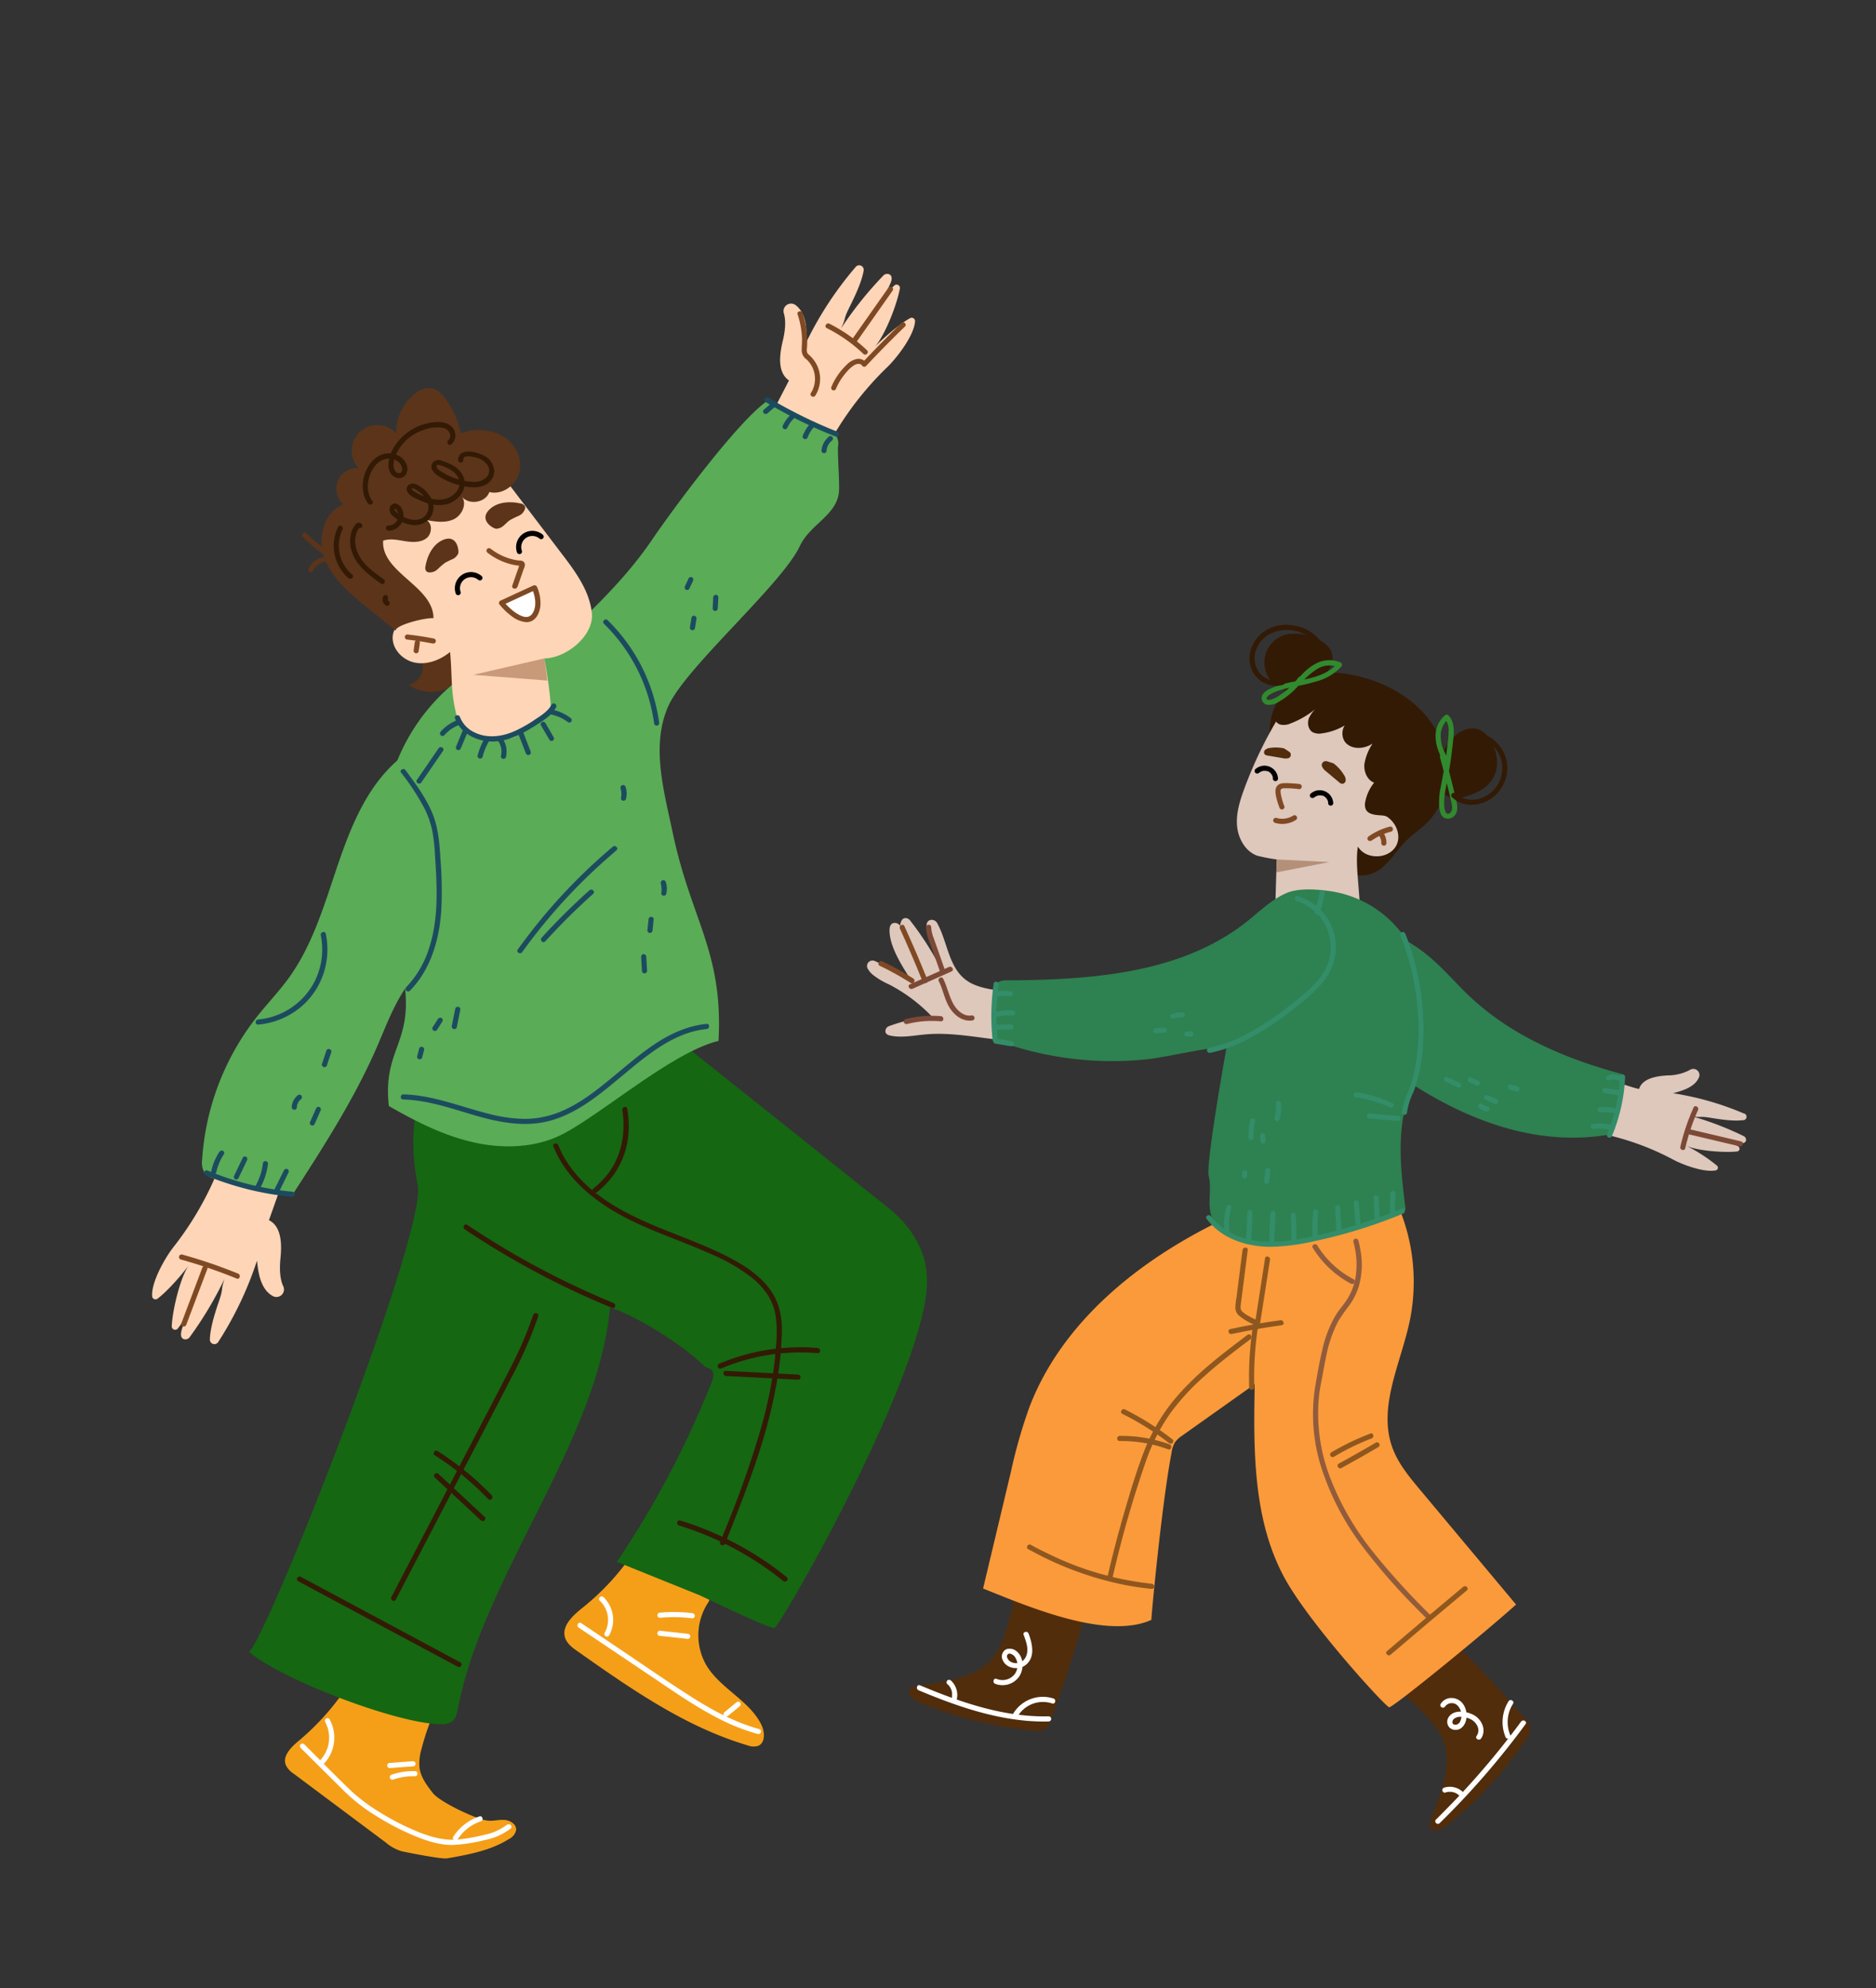 <?xml version="1.0" encoding="UTF-8"?> <svg xmlns="http://www.w3.org/2000/svg" id="Слой_1" data-name="Слой 1" viewBox="0 0 553.02 586"><rect x="0" y="0" width="553.02" height="586" fill="#333333" stroke="none"/><defs><style>.cls-1{fill:#331a05;}.cls-2{fill:#dec7bb;}.cls-3{fill:#2e8151;}.cls-4{fill:#512d0c;}.cls-5{fill:#fb9a3a;}.cls-20,.cls-6,.cls-7{fill:#7f4924;}.cls-7{opacity:0.43;}.cls-8{fill:#7c4937;}.cls-9{fill:#338d69;}.cls-10{fill:#8e571f;}.cls-11{fill:#915c3c;}.cls-12{fill:#fff;}.cls-13{fill:#318a2e;}.cls-14{fill:#5b341a;}.cls-15{fill:#f59f18;}.cls-16{fill:#156712;}.cls-17{fill:#fed5b7;}.cls-18{fill:#5aac57;}.cls-19{fill:#1c4b5f;}.cls-20{opacity:0.42;}</style></defs><path class="cls-1" d="M397.68,256.79c2.7,2.28,7,1.24,9.7-1s4.56-5.39,7.06-7.88c2-2,4.37-3.52,6.35-5.51,6.95-7,7.35-18.88,2.4-27.41s-14.26-13.87-23.91-15.92c-4.69-1-9.71-1.29-14.19.43a17.12,17.12,0,0,0-10.57,13.08c-.69,4.48.45,9,.22,13.59-.13,2.42-.64,4.89,0,7.23.91,3.38,4,5.69,5.8,8.67,1.69,2.71,2.35,6,4.09,8.64s5.32,4.72,8.1,3.15Z"></path><path class="cls-2" d="M470.89,317.25c2.56.45,9.73,3.27,12.28,3.73,1-3.13,5.14-3.83,8.53-4a13.94,13.94,0,0,0,6.48-1.62,1.81,1.81,0,0,1,2.73,2,5.26,5.26,0,0,1-1.17,1.83c-1.7,1.7-4.18,2.41-6.55,3.05A86.89,86.89,0,0,1,514,328.18a1,1,0,0,1-.3,2c-3.1.41-7.74-.43-9.91-.77-2.86-.44-2.13.07-5-.37A90.89,90.89,0,0,1,514,334.87a1.24,1.24,0,0,1,.72,1.2c-.1.92-1.22,1-2.07.89a86.78,86.78,0,0,1-14.1-2.94c3.45.87,10.45,1.94,13.84,3.88a.81.81,0,0,1-.33,1.51c-4,.42-11.9-.23-15-1.71a49,49,0,0,1,9.1,5.9.8.8,0,0,1-.4,1.38c-3.43.69-9.76-1.69-12.41-3.11a78.74,78.74,0,0,0-27.51-8.74,16.22,16.22,0,0,0,2.62-10.85Z"></path><path class="cls-3" d="M402.81,272.31a48.92,48.92,0,0,1,18.72,9.86c3.72,3.15,6.94,6.83,10.39,10.26,12.64,12.53,29.48,19.73,46.7,24.28,1.11.29-3.28,15-4.47,17.76-23.53,3.94-46.25-6-65.45-20.15-1.42-1.05-2.42-3.87-.65-4Z"></path><path class="cls-4" d="M299.33,468.72a72.25,72.25,0,0,1-3.09,12.81,23.38,23.38,0,0,1-3.34,6.84C287.77,495,278.22,495.63,270,497a2.88,2.88,0,0,0-1.59.61C267,499,269,501,270.8,501.77a116.61,116.61,0,0,0,33.68,8.35,4,4,0,0,0,5.26-3.14A384.7,384.7,0,0,0,322,468a4.65,4.65,0,0,0,.16-2.58,4.54,4.54,0,0,0-2.53-2.31,90.6,90.6,0,0,0-13.08-5.53Z"></path><path class="cls-4" d="M404.88,485.61A91.68,91.68,0,0,1,416,476.82a3.49,3.49,0,0,1,5.43.29,384.22,384.22,0,0,1,28.21,29.57,5.49,5.49,0,0,1,1.49,2.63,5.29,5.29,0,0,1-1.28,3.49,116.69,116.69,0,0,1-23.57,25.48c-1.48,1.19-4.28,2-4.78.14a2.9,2.9,0,0,1,.23-1.68c2.76-7.93,6.84-16.59,3.48-24.28a23,23,0,0,0-4.37-6.23,73.16,73.16,0,0,0-9.73-8.89Z"></path><path class="cls-5" d="M359.63,359.91c-24,11.69-46.42,29.67-56.07,54.57A150.67,150.67,0,0,0,298,433.84q-4.1,17.21-8.2,34.39c13.51,5.41,36.34,15.2,49.61,9.25-.09-.4,3-33.86,5.94-49.2a8.45,8.45,0,0,1,1-3.12,8.17,8.17,0,0,1,2.15-2L369.87,408c-.37,19.38-.52,39.76,8.65,56.84,7.3,13.6,30,38.35,31,38.4,1.15.06,27.74-21.6,37.4-30.28l-28.32-33.85c-3.19-3.82-6.44-7.73-8.14-12.4-4.37-12,2.5-24.89,5.13-37.42a57.12,57.12,0,0,0-8.8-43.67Z"></path><path class="cls-2" d="M299.12,293c-5-1.43-10.65-1.16-14.68-4.39-4.84-3.88-5.18-11.1-8.16-16.49a1.83,1.83,0,0,0-2.08-.93c-1.4.42-1.16,2.21-.72,3.46L277,284.77a90.11,90.11,0,0,0-8.68-13.41,1.8,1.8,0,0,0-1.09-.72c-1.63-.32-2.09,1.93-1.77,3.45a21,21,0,0,0,4.19,8.8l-4.12-9.66a1.89,1.89,0,0,0-2.14-1.15c-1,.25-1.16,1.3-1.17,2.19,0,4.83,3.84,10.73,6.45,14.79-3.15-1.72-7.15-4.17-10.81-5.8a1.62,1.62,0,0,0-2.06,2.29,7.3,7.3,0,0,0,1.33,1.64,21.17,21.17,0,0,0,4.79,2.9,48.06,48.06,0,0,1,12.7,9.45,52.15,52.15,0,0,0-12.56,2.93A1.6,1.6,0,0,0,261,304c.05.85.83,1.13,1.53,1.27,3.41.7,6.93-.08,10.41-.38,9.21-.8,18.38,1.76,27.62,2.06a2.89,2.89,0,0,0,2.58-.8,2.77,2.77,0,0,0,.38-1.53,21.27,21.27,0,0,0-3.35-12.14Z"></path><path class="cls-2" d="M379,208.11a122.62,122.62,0,0,0-12.23,24.46c-1.28,3.5-2.43,7.18-2.1,10.89s2.44,7.5,5.94,8.77a52.21,52.21,0,0,0,5.74,1.1l-.52,17.7s6.2-1.4,7.48-1.39c4.86,0,12.8,3.17,17.42,1.67.71-6-1.47-15.84-.44-21.78,2.34,4,9.21,3.77,11.32-.31s-1.71-9.8-6.29-9.42a102.79,102.79,0,0,0,7.11-20.45L397,208.29Z"></path><path class="cls-3" d="M391.87,262.64a32.43,32.43,0,0,1,25.2,18.95,44.31,44.31,0,0,1,2.44,28.64c-1.41,5.36-3.83,10.42-5.18,15.79-2.5,10-1.24,20.44.05,30.63-14.56,5.7-29.95,11.5-45.41,9.19-4.83-.72-10.16-2.78-11.82-7.37-1.35-3.72.16-7.94-.83-11.77-.94-3.6,5.2-37.69,5.2-37.69-.76-1.42-17.06,2.52-22.89,3.17a98.55,98.55,0,0,1-42.23-4.57,4.76,4.76,0,0,1-2.75-1.76,4.87,4.87,0,0,1-.46-2.27l-.38-9.83c-.05-1.43,0-3.06,1.06-4a4.88,4.88,0,0,1,3.2-.78c24.7-.15,51.23-2,70.57-17.39,3.75-3,7.21-6.44,11.59-8.34C382.46,261.85,387.25,262,391.87,262.64Z"></path><path class="cls-6" d="M404.22,247.84a18.08,18.08,0,0,1,5.91-2.73.76.76,0,0,0-.4-1.46,19.33,19.33,0,0,0-6.27,2.88.78.78,0,0,0-.27,1,.75.75,0,0,0,1,.27Z"></path><path class="cls-6" d="M406.46,246.21a4.34,4.34,0,0,1,.28.46l.12.22c0-.06,0,.07.05.12a4.6,4.6,0,0,1,.27,1l0-.2a4.1,4.1,0,0,1,0,.7.76.76,0,0,0,1.52,0,5.23,5.23,0,0,0-.93-3.09.89.89,0,0,0-.46-.35.74.74,0,0,0-.58.08.75.75,0,0,0-.27,1Z"></path><polygon class="cls-7" points="376.35 253.33 391.88 254.1 376.22 257.15 376.44 253.88 376.35 253.33"></polygon><path class="cls-6" d="M375.88,242.55a7.44,7.44,0,0,0,6.16-.88.76.76,0,0,0-.76-1.31,6,6,0,0,1-5,.73.77.77,0,0,0-.93.52.78.78,0,0,0,.53.94Z"></path><path d="M387.46,235.05a.82.82,0,0,1,.25-.19,2.33,2.33,0,0,1,.34-.2l.3-.11.39-.1.27,0a3.09,3.09,0,0,1,.43,0l.27.05.19.06.12,0a2.16,2.16,0,0,1,.34.17l.16.11a3.36,3.36,0,0,1,.37.34l.13.15a3.51,3.51,0,0,1,.27.43l.09.17c.06.19.1.32.13.44s0,.24,0,.11a1.64,1.64,0,0,1,0,.23.77.77,0,0,0,.76.76.76.76,0,0,0,.75-.76,4,4,0,0,0-6.67-2.76.76.76,0,0,0,0,1.07.77.77,0,0,0,1.07,0Z"></path><path d="M371.17,227.82a.85.85,0,0,1,.25-.2,2.43,2.43,0,0,1,.35-.2l.29-.11.39-.09.27,0h.44l.26.06.19.05.12,0a2.21,2.21,0,0,1,.34.18l.16.1a3.63,3.63,0,0,1,.38.34l.12.15a2.6,2.6,0,0,1,.27.43l.09.17c.06.2.1.32.13.44s0,.25,0,.11a.9.9,0,0,1,0,.23.76.76,0,0,0,1.52,0,4,4,0,0,0-6.68-2.75.77.77,0,0,0,0,1.07.78.78,0,0,0,1.07,0Z"></path><path class="cls-4" d="M391.19,224.4a1.19,1.19,0,0,0-1.51,1.45,3.92,3.92,0,0,0,1.32,1.59l3.7,3.1a1.69,1.69,0,0,0,1,.51,1.12,1.12,0,0,0,1-1.11,2.71,2.71,0,0,0-.51-1.51,12.41,12.41,0,0,0-2.92-3.29,1.33,1.33,0,0,0-.39-.21Z"></path><path class="cls-4" d="M380,221.56a1.07,1.07,0,0,1-.11,1.89,3.59,3.59,0,0,1-1.87,0l-4.28-.73a1.52,1.52,0,0,1-.95-.4,1,1,0,0,1,.19-1.32,2.55,2.55,0,0,1,1.34-.53,11.21,11.21,0,0,1,4,.08,1,1,0,0,1,.37.14Z"></path><path class="cls-6" d="M378.6,237.65a19.89,19.89,0,0,1-.88-2.91,8.63,8.63,0,0,1-.23-1.28,1.19,1.19,0,0,1,.14-.82,1.1,1.1,0,0,1,.73-.28,13.45,13.45,0,0,1,1.42,0c1.07,0,2.14.12,3.2.25a.76.76,0,0,0,0-1.52c-1.18-.14-2.37-.22-3.57-.25-1,0-2.2-.05-2.91.8s-.54,2.06-.33,3.11a21.47,21.47,0,0,0,1,3.3.78.78,0,0,0,.93.53.77.77,0,0,0,.53-.93Z"></path><path class="cls-6" d="M265.29,273.73q3.52,7.69,6.68,15.57c.35.9,1.82.51,1.46-.4q-3.23-8.06-6.84-15.94c-.4-.88-1.71-.11-1.3.77Z"></path><path class="cls-8" d="M269,291.45l11.51-5.12c.89-.39.12-1.7-.76-1.31l-11.52,5.12c-.89.39-.12,1.7.77,1.31Z"></path><path class="cls-8" d="M276.77,289.26c1.3,2.63,1.72,5.7,3.41,8.15,1.49,2.16,3.84,3.79,6.55,3.37a.77.77,0,0,0,.53-.93.79.79,0,0,0-.94-.53c-2.27.35-4.26-1.57-5.28-3.39-1.31-2.34-1.78-5-3-7.44-.43-.87-1.74-.1-1.3.77Z"></path><path class="cls-8" d="M267.34,301.85a30,30,0,0,1,10-.81c1,.08,1-1.44,0-1.52a31.67,31.67,0,0,0-10.4.87.76.76,0,0,0,.41,1.46Z"></path><path class="cls-8" d="M497.8,334.35l15.05,3.55c.95.22,1.35-1.24.4-1.46l-15-3.55c-.95-.22-1.36,1.24-.41,1.46Z"></path><path class="cls-8" d="M499.24,326.45a62.21,62.21,0,0,0-3.9,11.59c-.22.94,1.24,1.35,1.46.4a60,60,0,0,1,3.75-11.23c.39-.88-.91-1.65-1.31-.76Z"></path><path class="cls-9" d="M412.76,275.62a72.59,72.59,0,0,1,5,20.58,62,62,0,0,1-1,20.37,35.78,35.78,0,0,1-1.5,4.85,22.43,22.43,0,0,0-2,6.44c-.07,1,1.45,1,1.52,0a20.06,20.06,0,0,1,1.82-5.83,34.59,34.59,0,0,0,1.39-4.29,52,52,0,0,0,1.5-9.76,76.67,76.67,0,0,0-1.72-21.36,68.61,68.61,0,0,0-3.51-11.4c-.36-.89-1.83-.5-1.46.4Z"></path><path class="cls-9" d="M477.55,317.51a49.88,49.88,0,0,1-3.81,16.89.76.76,0,0,0,.53.93.79.79,0,0,0,.93-.53,50.94,50.94,0,0,0,3.86-17.29c.05-1-1.47-1-1.51,0Z"></path><path class="cls-9" d="M469.67,332.75a16.05,16.05,0,0,1,5.44.38.77.77,0,0,0,.94-.53.78.78,0,0,0-.53-.93,17.46,17.46,0,0,0-5.85-.44.78.78,0,0,0-.75.76.76.76,0,0,0,.75.76Z"></path><path class="cls-9" d="M471.74,327.94a13.91,13.91,0,0,1,2-.06c.35,0,.69.05,1,.09-.13,0,.09,0,.11,0l.23,0,.54.11a.77.77,0,0,0,.93-.53.76.76,0,0,0-.53-.93,13.54,13.54,0,0,0-4.35-.25.77.77,0,0,0-.76.75c0,.38.33.81.76.76Z"></path><path class="cls-9" d="M472.91,322.21l4.64.69a.77.77,0,0,0,.93-.52.78.78,0,0,0-.53-.94l-4.64-.69a.79.79,0,0,0-.93.53.76.76,0,0,0,.53.93Z"></path><path class="cls-9" d="M474.37,318.48a2.67,2.67,0,0,1,.87-.23c-.2,0,.06,0,.1,0h.18a3.38,3.38,0,0,1,.45,0,.71.71,0,0,1,.21,0c-.19-.06.06,0,.1,0l.41.1a1.72,1.72,0,0,1,.4.14c-.16-.1.06,0,.09,0l.22.11a.75.75,0,0,0,1-.27.76.76,0,0,0-.27-1A5.08,5.08,0,0,0,474,317a.77.77,0,0,0-.53.93.76.76,0,0,0,.93.53Z"></path><path class="cls-9" d="M292.93,289.92a66.43,66.43,0,0,0-.33,16.55c.1.95,1.61,1,1.51,0a65.06,65.06,0,0,1,.28-16.14c.14-1-1.32-1.37-1.46-.41Z"></path><path class="cls-9" d="M293.61,303.54l4.32-.1a.76.76,0,1,0,0-1.51l-4.32.1a.76.76,0,1,0,0,1.51Z"></path><path class="cls-9" d="M294.05,299.67a14,14,0,0,1,2.17-.35,15,15,0,0,1,2.32,0,.77.77,0,0,0,.76-.76.79.79,0,0,0-.76-.76,16.83,16.83,0,0,0-4.9.43.77.77,0,0,0-.53.93.79.79,0,0,0,.94.53Z"></path><path class="cls-9" d="M294.58,293.63h.06l.23,0,.39,0,.83,0c.26,0,.53,0,.79,0l.39,0,.16,0,.16,0a.86.86,0,0,0,.59-.08.83.83,0,0,0,.35-.45.77.77,0,0,0-.53-.93,12.87,12.87,0,0,0-3.82,0,.69.69,0,0,0-.45.35.74.74,0,0,0-.08.58.75.75,0,0,0,.35.45.89.89,0,0,0,.58.08Z"></path><path class="cls-9" d="M293.43,307.63l4.63.76a.76.76,0,0,0,.4-1.46l-4.63-.76a.76.76,0,1,0-.4,1.46Z"></path><path class="cls-9" d="M355.69,359.24c4.44,6,12.06,8.34,19.29,8.26a64.73,64.73,0,0,0,12.77-1.72q6.19-1.32,12.26-3.17,6.92-2.12,13.61-4.89c.88-.37.49-1.84-.41-1.46a148.8,148.8,0,0,1-23.41,7.52c-7.64,1.77-16,3.46-23.63,1a18.28,18.28,0,0,1-9.18-6.28c-.57-.78-1.88,0-1.3.76Z"></path><path class="cls-9" d="M409.91,351.73a54.42,54.42,0,0,0-.13,5.71.76.76,0,1,0,1.51,0,54.43,54.43,0,0,1,.14-5.71.76.76,0,0,0-.76-.75.79.79,0,0,0-.76.75Z"></path><path class="cls-9" d="M404.91,353q.16,3.09.32,6.16a.76.76,0,1,0,1.52,0l-.33-6.16a.76.76,0,0,0-1.51,0Z"></path><path class="cls-9" d="M399.07,354.56c.15,2,.31,3.91.46,5.87a.78.78,0,0,0,.76.76.76.76,0,0,0,.75-.76c-.15-2-.31-3.91-.46-5.87a.78.78,0,0,0-.76-.76.76.76,0,0,0-.75.76Z"></path><path class="cls-9" d="M393.56,356c.12,2.14.25,4.29.38,6.43a.77.77,0,0,0,.76.76.76.76,0,0,0,.75-.76c-.13-2.14-.25-4.29-.38-6.43a.77.77,0,0,0-.76-.76.76.76,0,0,0-.75.76Z"></path><path class="cls-9" d="M387.07,357.13a66.89,66.89,0,0,0-.17,7.49c0,1,1.54,1,1.51,0a69.36,69.36,0,0,1,.17-7.49.76.76,0,0,0-1.51,0Z"></path><path class="cls-9" d="M380.46,358.2c.17,2.42.23,4.85.2,7.27a.76.76,0,0,0,1.51,0c0-2.42,0-4.85-.2-7.27a.78.78,0,0,0-.76-.76.76.76,0,0,0-.75.76Z"></path><path class="cls-9" d="M374.52,357.64,374.1,366c-.05,1,1.47,1,1.51,0l.43-8.32c0-1-1.47-1-1.52,0Z"></path><path class="cls-9" d="M367.69,357.4c-.11,2.59-.22,5.17-.34,7.76,0,1,1.48,1,1.52,0,.11-2.59.22-5.17.34-7.76,0-1-1.47-1-1.52,0Z"></path><path class="cls-9" d="M361.56,355.65a17.74,17.74,0,0,0-.53,7.9.76.76,0,0,0,.93.52.77.77,0,0,0,.53-.93,16.06,16.06,0,0,1,.52-7.09c.29-.93-1.17-1.33-1.45-.4Z"></path><path class="cls-9" d="M356.76,310.33a42.84,42.84,0,0,0,12.85-5,90.82,90.82,0,0,0,11.55-7.78c3.52-2.75,7.22-5.62,9.77-9.33a15.7,15.7,0,0,0-8.3-24.07c-.93-.29-1.33,1.17-.4,1.46A14.19,14.19,0,0,1,389.92,287c-2.32,3.58-5.87,6.33-9.18,8.95A91.4,91.4,0,0,1,370,303.37a43.14,43.14,0,0,1-13.66,5.5c-.95.18-.55,1.64.4,1.46Z"></path><path class="cls-9" d="M389,262.94a26.8,26.8,0,0,1-1.49,5.64.76.76,0,0,0,.53.93A.77.77,0,0,0,389,269a26.8,26.8,0,0,0,1.49-5.64.78.78,0,0,0-.53-.93.76.76,0,0,0-.93.53Z"></path><path class="cls-9" d="M426,318.77l3.72,1.76a.77.77,0,0,0,1-.27.76.76,0,0,0-.27-1l-3.72-1.77a.76.76,0,0,0-.76,1.31Z"></path><path class="cls-9" d="M433,318.93l2.14,1a.83.83,0,0,0,.58.07.74.74,0,0,0,.45-.34.76.76,0,0,0,.08-.59.75.75,0,0,0-.35-.45l-2.14-1a.78.78,0,0,0-.58-.08.72.72,0,0,0-.45.35.74.74,0,0,0-.08.58.72.72,0,0,0,.35.45Z"></path><path class="cls-9" d="M437.8,324.11l2.68,1.19a.83.83,0,0,0,.58.07.75.75,0,0,0,.18-1.38l-2.68-1.18a.74.74,0,0,0-1,.27.76.76,0,0,0,.27,1Z"></path><path class="cls-9" d="M436,326.57a4,4,0,0,0,1,.7,5.07,5.07,0,0,0,.65.24,6,6,0,0,0,.72.13.8.8,0,0,0,.54-.23.75.75,0,0,0,.22-.53.77.77,0,0,0-.22-.54l-.16-.11a.7.7,0,0,0-.38-.11l.11,0a3.49,3.49,0,0,1-.84-.23l.18.08a4,4,0,0,1-.75-.44l.15.11-.19-.16a.82.82,0,0,0-.54-.22.75.75,0,0,0-.75.76.71.71,0,0,0,.22.53Z"></path><path class="cls-9" d="M445,321.14l2,.58a.76.76,0,0,0,.93-.53.77.77,0,0,0-.53-.93l-1.95-.58a.76.76,0,0,0-.41,1.46Z"></path><path class="cls-9" d="M340.72,304.57l2.48-.16a.76.76,0,1,0,0-1.52l-2.48.16a.76.76,0,1,0,0,1.52Z"></path><path class="cls-9" d="M345.85,300.29a8.18,8.18,0,0,1,1.38-.34l.54-.05c.24,0,.48,0,.72,0a.76.76,0,0,0,.76-.75.77.77,0,0,0-.76-.76,9,9,0,0,0-3,.46.76.76,0,0,0,.4,1.46Z"></path><path class="cls-9" d="M349.87,305.54l1.2,0a.75.75,0,0,0,.53-.22.77.77,0,0,0,.22-.54.75.75,0,0,0-.22-.53.77.77,0,0,0-.53-.22l-1.2,0a.75.75,0,0,0-.76.76.75.75,0,0,0,.22.53.77.77,0,0,0,.54.22Z"></path><path class="cls-9" d="M399.62,323.4a41.23,41.23,0,0,1,10.13,3,.79.79,0,0,0,1-.27.77.77,0,0,0-.27-1,43.34,43.34,0,0,0-10.5-3.19c-.95-.16-1.36,1.3-.4,1.46Z"></path><path class="cls-9" d="M403.71,329.71l8.31.7a.76.76,0,1,0,0-1.51l-8.31-.71a.76.76,0,0,0,0,1.52Z"></path><path class="cls-9" d="M368.53,330.08a20.71,20.71,0,0,0-.49,5.2.76.76,0,1,0,1.52,0,18.71,18.71,0,0,1,.43-4.79.76.76,0,0,0-1.46-.41Z"></path><path class="cls-9" d="M371.44,334.81l.15,1.56a.77.77,0,0,0,.22.53.75.75,0,0,0,.53.22.75.75,0,0,0,.76-.75c-.05-.52-.1-1-.14-1.56a.83.83,0,0,0-.23-.54.75.75,0,0,0-.53-.22.77.77,0,0,0-.54.22.82.82,0,0,0-.22.54Z"></path><path class="cls-9" d="M376.15,325.26a12.22,12.22,0,0,1-.42,4.23.75.75,0,1,0,1.45.41,13.75,13.75,0,0,0,.48-4.64.77.77,0,0,0-.76-.76.76.76,0,0,0-.75.76Z"></path><path class="cls-9" d="M373,345l-.36,3.24a.76.76,0,0,0,.76.75.77.77,0,0,0,.75-.75l.36-3.24a.76.76,0,0,0-.75-.76.79.79,0,0,0-.76.76Z"></path><path class="cls-9" d="M366.13,345.66c0,.31,0,.62,0,.92a.82.82,0,0,0,.22.54.58.58,0,0,0,.25.15.57.57,0,0,0,.29.07.75.75,0,0,0,.53-.22.73.73,0,0,0,.22-.54c0-.3,0-.61,0-.92a.77.77,0,0,0-.22-.53.54.54,0,0,0-.24-.16.49.49,0,0,0-.29-.06.73.73,0,0,0-.54.22.75.75,0,0,0-.22.53Z"></path><path class="cls-8" d="M273,273.25c0,2.3,1.1,4.58,1.85,6.71l2.38,6.78c.32.92,1.78.52,1.46-.4l-2.3-6.55c-.39-1.09-.77-2.18-1.15-3.27a9.76,9.76,0,0,1-.73-3.27.76.76,0,0,0-1.51,0Z"></path><path class="cls-6" d="M259.33,284.67a85.68,85.68,0,0,1,9.14,5.07c.82.53,1.58-.78.76-1.31a88.35,88.35,0,0,0-9.13-5.07c-.88-.42-1.65.89-.77,1.31Z"></path><path class="cls-10" d="M366.28,368.48q-.88,6.88-1.75,13.77a22.78,22.78,0,0,0-.37,3.18,3.17,3.17,0,0,0,1.11,2.38,16.73,16.73,0,0,0,5.23,2.92.76.76,0,0,0,.94-.52l2.94-18.89c.15-.95-1.31-1.36-1.46-.4L370,389.8l.93-.52a20,20,0,0,1-2.64-1.26,9.71,9.71,0,0,1-2.07-1.41c-.72-.72-.52-1.58-.4-2.5s.27-2.07.4-3.11l1.59-12.52c.13-1-1.39-1-1.51,0Z"></path><path class="cls-10" d="M369.54,389.65a100,100,0,0,0-1.3,19.24c0,1,1.54,1,1.51,0A99,99,0,0,1,371,390.05c.16-.95-1.3-1.36-1.46-.4Z"></path><path class="cls-10" d="M363.09,393.21q7.32-1.57,14.75-2.6c1-.14.55-1.59-.4-1.46q-7.43,1-14.75,2.6c-.95.21-.55,1.67.4,1.46Z"></path><path class="cls-11" d="M387,367.81a29.1,29.1,0,0,0,11.27,10.58c.86.45,1.63-.86.77-1.31a27.46,27.46,0,0,1-10.73-10c-.51-.83-1.82-.07-1.31.76Z"></path><path class="cls-11" d="M398.94,366a24.44,24.44,0,0,1,.54,11.21,18,18,0,0,1-2.12,5.38c-1,1.7-2.37,3.13-3.43,4.79a34.2,34.2,0,0,0-4.13,10.51c-.89,3.72-1.55,7.53-2.17,11.3a51.84,51.84,0,0,0,2.22,24.43,78.41,78.41,0,0,0,11.8,22.21,179.13,179.13,0,0,0,16.78,19.11c.73.75,1.47,1.49,2.22,2.24s1.75-.38,1.07-1.07a210.5,210.5,0,0,1-17.05-18.78,81.61,81.61,0,0,1-12.53-21.7,52.63,52.63,0,0,1-3.31-24.17c.22-2,.63-3.93,1-5.89s.67-3.74,1.07-5.59a38,38,0,0,1,3.61-10.57,56,56,0,0,1,3.35-4.77,20,20,0,0,0,2.61-5.21,23.06,23.06,0,0,0,.56-11c-.16-1-.37-1.89-.61-2.83a.76.76,0,0,0-1.46.41Z"></path><path class="cls-10" d="M431.34,467.72q-11.29,9.39-22.47,18.95c-.74.64.34,1.7,1.07,1.07q11.18-9.56,22.47-18.95c.75-.62-.32-1.69-1.07-1.07Z"></path><path class="cls-10" d="M367.82,393.41c-8.2,6.18-16.54,12.49-22.88,20.66a55.44,55.44,0,0,0-7.84,14.14c-2.13,5.57-3.84,11.31-5.51,17Q328.73,455,326.42,465c-.23.94,1.23,1.35,1.46.4a323.67,323.67,0,0,1,9.78-34.29,57.13,57.13,0,0,1,7.24-14.41,69.5,69.5,0,0,1,10.25-11.16c4.27-3.84,8.85-7.32,13.43-10.78.77-.58,0-1.89-.76-1.3Z"></path><path class="cls-10" d="M303.15,456.63A97.22,97.22,0,0,0,330,466.85a80,80,0,0,0,9.49,1.48c1,.09,1-1.42,0-1.51a90.65,90.65,0,0,1-29.69-8.46c-2-.94-4-1.95-5.91-3-.85-.48-1.62.83-.77,1.3Z"></path><path class="cls-10" d="M345.62,424.26a84.38,84.38,0,0,0-14-8.82c-.87-.43-1.64.87-.77,1.31a82,82,0,0,1,13.73,8.58.79.79,0,0,0,1.07,0,.77.77,0,0,0,0-1.07Z"></path><path class="cls-10" d="M344.76,425.74a41.23,41.23,0,0,0-14.67-2.5.76.76,0,0,0,0,1.52,39.72,39.72,0,0,1,14.27,2.44c.91.34,1.31-1.13.4-1.46Z"></path><path class="cls-10" d="M403.92,422.58a72.87,72.87,0,0,0-11.5,5.54.76.76,0,0,0,.76,1.31A69.84,69.84,0,0,1,404.33,424c.9-.35.51-1.81-.41-1.46Z"></path><path class="cls-10" d="M405.6,425.21q-5.42,3.18-10.94,6.2c-.85.46-.09,1.77.77,1.3q5.51-3,10.93-6.19a.76.76,0,0,0-.76-1.31Z"></path><path class="cls-12" d="M448.41,507.43a235.81,235.81,0,0,1-19.19,22.89q-2.89,3-5.9,6c-.7.68.37,1.75,1.07,1.07a237.26,237.26,0,0,0,20.19-22.44c1.75-2.22,3.46-4.46,5.13-6.74.58-.78-.73-1.54-1.3-.76Z"></path><path class="cls-12" d="M426.08,528.37a4.94,4.94,0,0,1,.55-.15l.27-.05a4.72,4.72,0,0,1,.72,0l.28,0c.37.07.55.12.73.17l.27.09a5.08,5.08,0,0,1,.64.33l.24.16.15.12A.76.76,0,1,0,431,528a5.56,5.56,0,0,0-5.32-1.06.76.76,0,0,0,.4,1.46Z"></path><path class="cls-12" d="M444.7,501.46a11.54,11.54,0,0,0-.84,10.66.76.76,0,0,0,1.31-.77,10,10,0,0,1,.84-9.13c.52-.82-.79-1.58-1.31-.76Z"></path><path class="cls-12" d="M426,503a2.43,2.43,0,0,1,3.62-.33,4.22,4.22,0,0,1,.84,4.69,1.58,1.58,0,0,1-1.69,1c-.79-.17-.75-1-.32-1.58a3,3,0,0,1,2.59-.69,6.58,6.58,0,0,1,2.61.73c1.72.92,2.88,3.1,1.63,4.86-.56.8.75,1.56,1.31.77,1.63-2.32.34-5.42-1.89-6.78-2-1.23-5.88-1.93-7.51.27a2.48,2.48,0,0,0,.26,3.42,2.76,2.76,0,0,0,3.3,0c2-1.55,2-5,.6-7a4.18,4.18,0,0,0-3.36-1.86,3.71,3.71,0,0,0-3.3,1.73A.76.76,0,0,0,426,503Z"></path><path class="cls-12" d="M301.77,481.94c.77,2,1.64,4.42.6,6.5a3.18,3.18,0,0,1-4.61,1.26c-.52-.36-1.25-1.33-.75-2s1.56,0,2,.46a4.42,4.42,0,0,1,.23,5.13,4.53,4.53,0,0,1-5.47,1.57c-.9-.36-1.29,1.1-.4,1.46a6,6,0,0,0,7-2.05c1.47-2.06,1.51-5.49-.43-7.3a3.15,3.15,0,0,0-3.35-.82,2.41,2.41,0,0,0-1,3.2c1.06,2.48,4.54,3,6.62,1.53,3.08-2.21,2.14-6.39,1-9.37-.34-.9-1.81-.51-1.46.4Z"></path><path class="cls-12" d="M270.79,498.22c9.54,4,19.37,7.53,29.68,8.77a59.54,59.54,0,0,0,8.65.43.76.76,0,0,0,0-1.52c-10.25.25-20.26-2.4-29.8-5.92-2.73-1-5.44-2.1-8.12-3.22-.9-.37-1.29,1.09-.41,1.46Z"></path><path class="cls-12" d="M299.88,506.11a8.66,8.66,0,0,1,10.28-4c.92.32,1.31-1.14.4-1.46a10.19,10.19,0,0,0-12,4.67c-.46.86.85,1.62,1.31.77Z"></path><path class="cls-12" d="M279.29,496.42a4,4,0,0,1,1.29,2.13c0,.1.05.2.07.3a1.29,1.29,0,0,1,0,.19c0,.27,0,.5,0,.73l0,.35a4.89,4.89,0,0,1-.22.9.76.76,0,0,0,.53.93.78.78,0,0,0,.93-.53,5.75,5.75,0,0,0-1.57-6.07.78.78,0,0,0-1.07,0,.76.76,0,0,0,0,1.07Z"></path><path class="cls-1" d="M379.62,204.79c-1.52,1.08-3.12,2.26-3.86,4s-.2,4.13,1.57,4.76a4.77,4.77,0,0,0,3.2-.35,25.78,25.78,0,0,0,8.43-5.27,10,10,0,0,0-3.07,3.66c-.6,1.49-.28,3.49,1.13,4.27a4.46,4.46,0,0,0,2.78.29,17.84,17.84,0,0,0,8.36-3.5c-2.69.56-3.24,4.73-1.19,6.56s5.38,1.48,7.66-.05a15.41,15.41,0,0,0-2.43,6.1c-.19,2.19.82,4.67,2.88,5.44a12.74,12.74,0,0,0-2.59,5.51,3.8,3.8,0,0,0,.1,2.29c.72,1.59,2.86,1.73,4.6,1.84s3.93.92,3.89,2.67c-.62-2.57.76-5.2,2.41-7.26s3.67-3.9,4.69-6.34c2.42-5.73-1.4-12-5.05-17.06a16.4,16.4,0,0,0-3.82-4.18,16.71,16.71,0,0,0-5.3-2.08l-12-3.17c-4.07-1.08-8.91-2-12.11.74Z"></path><path class="cls-1" d="M425,222.29a19.36,19.36,0,0,1,4.61-6c2-1.53,4.92-2.18,7.1-.9a7.23,7.23,0,0,1,2.07,2c2.63,3.49,3.52,8.57,1.18,12.26-1.86,2.94-5.31,4.45-8.67,5.34a7.42,7.42,0,0,1-2.91.35,5.67,5.67,0,0,1-4.07-3.25,16.6,16.6,0,0,1-1.34-5.22Z"></path><path class="cls-1" d="M389.91,200c1.53-1.92,3.13-4.13,2.86-6.57-.36-3.25-3.81-5.18-7-6a13.44,13.44,0,0,0-6.41-.45,8.5,8.5,0,1,0,7.67,14.5Z"></path><path class="cls-13" d="M383,202a21.94,21.94,0,0,1,5.16-4.74,6.9,6.9,0,0,1,6.35-.6l-.15-1.19c-3.85,4.42-10.17,4.68-15.47,6a24.24,24.24,0,0,0-4.3,1.47c-1.11.51-2.45,1.27-2.66,2.6a2,2,0,0,0,1.73,2.22,5.35,5.35,0,0,0,3.37-.93,22.87,22.87,0,0,0,7-6.31c.58-.78-.73-1.54-1.31-.76a20.8,20.8,0,0,1-5.43,5.11,7.72,7.72,0,0,1-2.88,1.4c-.26,0-.71.07-.92-.14-.37-.38.21-.92.49-1.15a10.89,10.89,0,0,1,3.55-1.57c1.25-.39,2.53-.69,3.81-1a58.53,58.53,0,0,0,7.4-1.76,15.16,15.16,0,0,0,6.65-4.16.77.77,0,0,0-.16-1.19,8.29,8.29,0,0,0-7.33.31c-2.41,1.21-4.25,3.28-6,5.27-.65.72.42,1.8,1.07,1.07Z"></path><path class="cls-13" d="M427.2,224.39c-1.19-2.16-2.38-4.51-2.48-7a6.51,6.51,0,0,1,2.27-5.51h-1.07a5.12,5.12,0,0,1,1.09,3.86c0,1.74-.27,3.49-.47,5.21-.44,3.67-1.11,7.28-1.8,10.9a21.56,21.56,0,0,0-.51,5.43c.09,1.33.28,3.21,1.64,3.87a2.66,2.66,0,0,0,3.31-1.31c.81-1.5.23-3.33-.13-4.87-.94-4.07-2-8.1-3.11-12.12a.75.75,0,0,0-1.45.41q1.39,5,2.6,10c.19.8.38,1.59.56,2.39a11.73,11.73,0,0,1,.42,2.34,1.85,1.85,0,0,1-.65,1.65.77.77,0,0,1-1.24-.19,5.37,5.37,0,0,1-.43-2.13,15.18,15.18,0,0,1,.07-2.61c.18-1.7.58-3.36.9-5,.62-3.28,1.11-6.59,1.47-9.91.31-2.88,1.05-6.6-1.2-8.92a.78.78,0,0,0-1.07,0,7.91,7.91,0,0,0-2.72,6.4c.06,2.86,1.34,5.52,2.69,8,.47.86,1.78.09,1.31-.76Z"></path><path class="cls-1" d="M435.11,217.25a9.33,9.33,0,0,1,.78,18.22,7.2,7.2,0,0,1-6.83-1.61.76.76,0,0,0-1.07,1.07c3.81,3.78,10.13,2.54,13.47-1.19a11.3,11.3,0,0,0,2.89-6.71,10.5,10.5,0,0,0-2.09-6.88,11.11,11.11,0,0,0-6.75-4.36c-.95-.18-1.36,1.28-.4,1.46Z"></path><path class="cls-1" d="M390.88,192.79c-1.17-6.29-8.27-9.57-14.13-8.37a10.49,10.49,0,0,0-7.43,5.57,8.77,8.77,0,0,0,.32,8.62,7.84,7.84,0,0,0,8.53,3.27c.93-.28.53-1.75-.4-1.46a6.26,6.26,0,0,1-6.53-2.17,7.09,7.09,0,0,1-.77-7.17c2.18-5.27,9.07-6.67,13.85-4.26a9.18,9.18,0,0,1,5.1,6.37c.18,1,1.64.55,1.46-.4Z"></path><path class="cls-14" d="M121.79,192.07a5.22,5.22,0,0,1-1.39,9.76,11.5,11.5,0,0,0,18.15-10.09Z"></path><path class="cls-15" d="M209,472a17.62,17.62,0,0,0-.75,18.89c4.12,6.85,12.65,10.32,16.19,17.48,1.06,2.14,1.2,5.39-1,6.26a4.93,4.93,0,0,1-3.16-.2c-18.38-5.47-34.41-16.7-50.09-27.75-1.47-1-3-2.19-3.59-3.89-1.15-3.48,2.27-6.62,5.13-8.89A73.41,73.41,0,0,0,190.18,452l20.61,11.38Z"></path><path class="cls-15" d="M130.27,500a69.34,69.34,0,0,0-6,15.47,14.71,14.71,0,0,0-.59,5.7c.41,2.78,2.2,5.14,3.93,7.36,2.06,2.64,12.89,7.79,16.22,8.12,1.66.16,3.33-.35,5-.2s3.49,1.36,3.32,3a3.91,3.91,0,0,1-2.17,2.65c-5.42,3.39-11.89,4.56-18.18,5.67-1.62.28-11.68-1.73-13.28-2.07a12.91,12.91,0,0,1-4.83-2.63L86.64,522.86a6.51,6.51,0,0,1-2.37-2.55c-1.09-2.66,1.49-5.27,3.7-7.11A74.39,74.39,0,0,0,107,489c.61-1.24,1.33-2.62,2.65-3a4.85,4.85,0,0,1,3,.38L126,491.07Z"></path><path class="cls-16" d="M260.59,355c5.87,4.37,10.78,10.48,12.2,17.66,1,5.07.24,10.33-1,15.35-7.9,32.53-42,91.56-43.53,91.84s-20.92-9.2-22.33-9.76l-24.08-9.72a279.36,279.36,0,0,0,27.87-52.78c.46-1.14.89-2.48.26-3.54-.51-.85-1.79-.79-2.49-1.49-6-6-19.89-14.79-27.67-17.16-3.61,39.7-37.23,78.83-44.78,118-.29,1.52-.64,3.22-1.9,4.11a5.59,5.59,0,0,1-3.31.71c-12.55-.07-46.82-13.11-56.35-21.29,6.62-7.34,52.33-123.93,49.67-137.52s-.7-20.17,1-33.87a3.72,3.72,0,0,1,.64-2c.53-.65,4.51,13.51,5.33,13.34,21.31-4.35,39.52-23.07,60.83-27.42Z"></path><path class="cls-17" d="M228.2,120.63l4.38-8.49c-3.44-2.35-2.82-7.51-1.85-11.56.64-2.63,1.08-5.76.33-8.23a2.23,2.23,0,0,1,3.46-2.43,6.85,6.85,0,0,1,1.8,2.07c1.47,2.64,1.44,5.83,1.37,8.86a103.15,103.15,0,0,1,14.59-22.2,1.33,1.33,0,0,1,2.31,1.11c-.61,3.79-3.28,8.94-4.45,11.35-1.56,3.2-.67,2.53-2.23,5.73A107.89,107.89,0,0,1,260.4,81.22a1.55,1.55,0,0,1,1.7-.38c1.09.46.78,1.81.35,2.76a102.28,102.28,0,0,1-8.58,15.46c2.28-3.72,6.08-11.55,9.64-14.79a1,1,0,0,1,1.71,1c-.9,4.83-4.5,13.9-7.4,17,2.39-2.39,6.92-6.49,10.39-8.45a1,1,0,0,1,1.53,1c-.38,4.3-5.52,10.83-8.19,13.4a93.69,93.69,0,0,0-20.39,29A21.35,21.35,0,0,0,228.93,130Z"></path><path class="cls-17" d="M82.47,350.66q-1.59,4.51-3.19,9c3.73,1.86,3.82,7.06,3.4,11.2-.27,2.7-.28,5.86.79,8.21A2.22,2.22,0,0,1,80.38,382a6.8,6.8,0,0,1-2.07-1.81c-1.81-2.42-2.22-5.58-2.56-8.59a103.11,103.11,0,0,1-11.44,24,1.33,1.33,0,0,1-2.44-.78c.08-3.84,2-9.3,2.87-11.85,1.11-3.38.32-2.6,1.43-6a107.94,107.94,0,0,1-10.26,17.17,1.56,1.56,0,0,1-1.64.61c-1.13-.31-1-1.69-.72-2.69A102.63,102.63,0,0,1,60,375.52c-1.76,4-4.45,12.26-7.54,16a1,1,0,0,1-1.82-.71c.23-4.91,2.57-14.39,5-17.83-2,2.68-6,7.36-9.15,9.78a1,1,0,0,1-1.65-.79c-.2-4.31,4-11.48,6.3-14.39A93.67,93.67,0,0,0,67.38,336a21.36,21.36,0,0,0,13.1,5.49Z"></path><path class="cls-18" d="M161.16,192.26C172.39,182,183.73,171.61,192.28,159c5.69-8.38,25.86-35.8,34.44-41.18,3.17,1.55,13.9,7,17.06,8.54a4.54,4.54,0,0,1,3.24,5.34c-.07,3.76.4,8.8.33,12.56-.13,7.44-8.41,10-11.57,16.7-5.33,11.34-33.56,35.64-38.72,47.07-5.25,11.62-1.36,25,1.27,37.52,5.44,25.78,14.9,35,13.48,61.27C198.54,310,178.42,327.53,166.43,334c-8,4.34-17.77,4.74-26.69,2.75s-17.17-6.2-25.11-10.73c-1.79-16.19,6.46-18.18,4.81-34.39-1-9.59-4.29-18.78-6-28.28-2.38-13.58-1.25-27.91,4.26-40.54S133.32,199.4,146,194Z"></path><path class="cls-18" d="M145.54,217.28c-10.67-4-23,1-30.88,9.23s-12,19.26-15.63,30.06-7,21.93-13.55,31.2c-3,4.25-6.67,8-9.89,12.11a76,76,0,0,0-16,41.89,6,6,0,0,0,.65,3.83,6,6,0,0,0,3.13,1.92,96.87,96.87,0,0,0,22.62,5c9.19-14.21,18.42-28.49,25.16-44,2.26-5.19,4.24-10.52,7.16-15.36,2.46-4.08,5.54-7.74,8.33-11.59a101,101,0,0,0,18.86-50.71Z"></path><path class="cls-17" d="M147.18,139l18.5,24.33c4,5.24,8.13,10.86,8.79,17.41s-7.36,13.19-13.95,13.34c1.18,7,2.43,15.86,1.51,16.05-3.38.69-8.33,7.34-11.78,7.5-6.44.32-14.48-1.42-15.9-7.71-1.57-6.93-1-10.67-1.67-17.74-2.87,2.33-6.65,3.83-10.29,3.15s-6.86-4-6.63-7.71,4.73-6.67,7.95-4.84l-12.45-18.2c-.84-1.23-1.73-2.69-1.32-4.12A5.16,5.16,0,0,1,112,158c9.67-7.34,19.6-14.81,31.19-18.41.79-.24,1.85-.35,2.22.38s-1.35,1.14-1,.39Z"></path><path class="cls-1" d="M135.7,490,99.09,470.36l-10.43-5.58c-.86-.46-1.62.84-.76,1.31l36.61,19.61,10.43,5.58c.86.46,1.62-.84.76-1.3Z"></path><path class="cls-1" d="M157.2,387.52a114.32,114.32,0,0,1-6.89,16c-2.73,5.38-5.56,10.72-8.34,16.08l-17,32.71-9.59,18.42c-.45.86.86,1.63,1.31.76l17.15-32.93c5.67-10.9,11.4-21.77,17-32.7a121.68,121.68,0,0,0,7.84-17.9c.31-.92-1.15-1.32-1.45-.4Z"></path><path class="cls-1" d="M183.46,327.23c1,6.63-.15,13.51-4.34,18.88a25.76,25.76,0,0,1-4.17,4.18c-.76.62.32,1.68,1.07,1.07a24.08,24.08,0,0,0,9.3-18.21,31.09,31.09,0,0,0-.4-6.32c-.15-1-1.61-.56-1.46.4Z"></path><path class="cls-1" d="M163.12,337.9c3.34,8.37,10.21,14.59,17.82,19.1,8.85,5.26,18.78,8.23,28.14,12.42a54.9,54.9,0,0,1,12.64,7.25,21.84,21.84,0,0,1,4.53,4.92,16.51,16.51,0,0,1,2.46,6.63,37.16,37.16,0,0,1,.09,8c-.17,2.71-.46,5.42-.85,8.11a132.28,132.28,0,0,1-3.37,15.76,293.87,293.87,0,0,1-10.79,30.74c-.5,1.24-1,2.49-1.49,3.74-.36.9,1.1,1.29,1.46.4,4-10.13,8.08-20.28,11.21-30.73a145.09,145.09,0,0,0,3.85-15.91,92.93,92.93,0,0,0,1.65-16,23,23,0,0,0-1.11-7.74,18.28,18.28,0,0,0-3.36-5.77c-3-3.53-7-6.06-11.05-8.17-9.43-4.92-19.74-7.85-29.21-12.66-7.88-4-15.49-9.54-19.77-17.45a29.53,29.53,0,0,1-1.39-3c-.35-.89-1.82-.5-1.46.4Z"></path><path class="cls-1" d="M232,464.94A93.86,93.86,0,0,0,208,450.83q-3.66-1.49-7.46-2.64c-.93-.29-1.33,1.17-.4,1.46a91.66,91.66,0,0,1,24.53,11.76c2.13,1.44,4.2,3,6.2,4.6.75.61,1.83-.46,1.07-1.07Z"></path><path class="cls-1" d="M212.56,403.38A60.37,60.37,0,0,1,241,398.85c1,.08,1-1.43,0-1.52a61.42,61.42,0,0,0-28.88,4.59.79.79,0,0,0-.53.93.75.75,0,0,0,.93.53Z"></path><path class="cls-1" d="M214,405.58l21.24,1.1c1,.05,1-1.46,0-1.51L214,404.07c-1-.05-1,1.46,0,1.51Z"></path><path class="cls-1" d="M128.22,429a83.65,83.65,0,0,1,15.67,12.84c.67.71,1.74-.36,1.07-1.07a85,85,0,0,0-16-13.07c-.82-.52-1.58.78-.76,1.3Z"></path><path class="cls-1" d="M128.16,435.5l13.62,12.66c.72.66,1.79-.41,1.07-1.07l-13.62-12.66c-.71-.66-1.78.41-1.07,1.07Z"></path><path class="cls-12" d="M223.84,509.67c-7.3-2-14-5.64-20.3-9.68-6.86-4.38-13.55-9-20.3-13.55l-11.89-8c-.81-.54-1.57.77-.77,1.31l21.28,14.29c6.44,4.32,12.82,8.82,19.72,12.38a60.28,60.28,0,0,0,11.86,4.7.76.76,0,0,0,.4-1.46Z"></path><path class="cls-12" d="M176.82,471.83a7.79,7.79,0,0,1,1.41,9.49.76.76,0,0,0,1.31.76,9.33,9.33,0,0,0-1.65-11.32c-.72-.66-1.79.41-1.07,1.07Z"></path><path class="cls-12" d="M217.06,501.8l-3.56,2.93a.75.75,0,0,0,0,1.07.78.78,0,0,0,1.07,0l3.56-2.93a.77.77,0,0,0,0-1.07.78.78,0,0,0-1.07,0Z"></path><path class="cls-12" d="M204.06,475.5a43.29,43.29,0,0,0-9.52-.15.78.78,0,0,0-.75.76.75.75,0,0,0,.75.75,43.3,43.3,0,0,1,9.52.16.77.77,0,0,0,.76-.76.79.79,0,0,0-.76-.76Z"></path><path class="cls-12" d="M202.74,481.57l-8.11-.89a.76.76,0,1,0,0,1.51l8.11.89a.75.75,0,0,0,.75-.75.78.78,0,0,0-.75-.76Z"></path><path class="cls-12" d="M149.38,537.9a16,16,0,0,1-6.62,2.93,52.56,52.56,0,0,1-8,1.4c-3.88.31-7.56-.74-11.14-2.13a71.55,71.55,0,0,1-11.26-5.68,51.63,51.63,0,0,1-8.86-6.55c-4.7-4.49-9.24-9.18-13.85-13.76a.76.76,0,0,0-1.07,1.07l13,12.88a52.39,52.39,0,0,0,9.15,7.1,75.25,75.25,0,0,0,11.65,6.05c3.49,1.43,7.26,2.67,11.08,2.6a45.86,45.86,0,0,0,9.38-1.43,18.1,18.1,0,0,0,7.7-3.41c.75-.62-.33-1.69-1.07-1.07Z"></path><path class="cls-12" d="M141.32,535.41a14.7,14.7,0,0,0-7.71,6c-.53.82.78,1.58,1.31.76a13,13,0,0,1,6.8-5.31c.92-.31.53-1.77-.4-1.46Z"></path><path class="cls-12" d="M95.88,507.63a9.67,9.67,0,0,1-1.3,11c-.66.71.41,1.79,1.07,1.07a11.21,11.21,0,0,0,1.53-12.88c-.47-.85-1.78-.09-1.3.76Z"></path><path class="cls-12" d="M122.31,522.05a19.7,19.7,0,0,0-6.85,1.05.77.77,0,0,0-.53.93.76.76,0,0,0,.93.53,18.36,18.36,0,0,1,6.45-1,.76.76,0,0,0,0-1.52Z"></path><path class="cls-12" d="M121.66,519.14l-6.77.5a.77.77,0,0,0-.75.75.76.76,0,0,0,.75.76l6.77-.5a.76.76,0,1,0,0-1.51Z"></path><path class="cls-19" d="M86.11,351.26a85.6,85.6,0,0,1-25-6.27.77.77,0,0,0-.94.53.79.79,0,0,0,.53.93,87.06,87.06,0,0,0,25.45,6.33c1,.09,1-1.43,0-1.52Z"></path><path class="cls-19" d="M83.76,344.84,81,350.41a.76.76,0,0,0,1.31.76l2.73-5.56a.78.78,0,0,0-.27-1,.77.77,0,0,0-1,.27Z"></path><path class="cls-19" d="M77.49,343a17.64,17.64,0,0,1-2.11,6.44c-.48.85.83,1.61,1.3.76A19.27,19.27,0,0,0,79,343a.76.76,0,0,0-.76-.75.77.77,0,0,0-.75.75Z"></path><path class="cls-19" d="M71.55,341.28q-1.27,2.64-2.54,5.3a.77.77,0,0,0,.27,1,.75.75,0,0,0,1-.27q1.27-2.64,2.54-5.3a.75.75,0,0,0-1.3-.76Z"></path><path class="cls-19" d="M64.7,339.47a16.87,16.87,0,0,0-2.39,5.58.76.76,0,1,0,1.46.4A15.82,15.82,0,0,1,66,340.23a.75.75,0,0,0-.27-1,.77.77,0,0,0-1,.27Z"></path><path class="cls-19" d="M246.77,127.21a133.32,133.32,0,0,1-20.26-10,.76.76,0,0,0-.77,1.31,135.69,135.69,0,0,0,20.63,10.16c.9.35,1.3-1.11.4-1.46Z"></path><path class="cls-19" d="M244.3,128.74a6,6,0,0,0-2.14,4.08.77.77,0,0,0,.76.76.78.78,0,0,0,.76-.76c0-.29,0,0,0-.1s0-.17,0-.25a3.9,3.9,0,0,1,.12-.46,2.25,2.25,0,0,1,.08-.24l.25-.56c.08-.14.16-.27.25-.4l.15-.21a4.52,4.52,0,0,1,.79-.79.76.76,0,0,0,0-1.07.78.78,0,0,0-1.07,0Z"></path><path class="cls-19" d="M239.15,124.54a11.63,11.63,0,0,0-2.54,4,.76.76,0,0,0,1.46.4l.09-.24c.13-.3.21-.46.29-.62a10.53,10.53,0,0,1,.52-.93l.28-.42.17-.23a12,12,0,0,1,.8-.92.77.77,0,0,0,0-1.07.76.76,0,0,0-1.07,0Z"></path><path class="cls-19" d="M233.31,122.05a10.05,10.05,0,0,0-2.53,3.39.79.79,0,0,0,.27,1,.78.78,0,0,0,1-.27,10.29,10.29,0,0,1,1-1.73l.22-.28.32-.36a8.38,8.38,0,0,1,.74-.72.76.76,0,0,0,0-1.07.78.78,0,0,0-1.07,0Z"></path><path class="cls-19" d="M227.81,118.5l-2.63,2.25a.75.75,0,0,0,0,1.07.79.79,0,0,0,1.07,0l2.63-2.25a.77.77,0,0,0,0-1.07.79.79,0,0,0-1.07,0Z"></path><path class="cls-1" d="M180.82,384.06a244,244,0,0,1-34.06-17.25q-4.57-2.78-9-5.77c-.81-.54-1.57.77-.77,1.31a244.65,244.65,0,0,0,33.46,18.81q4.95,2.28,10,4.36c.9.37,1.29-1.09.4-1.46Z"></path><path class="cls-19" d="M118.84,324.09c7.68.18,15,2.94,22.28,5,6.9,1.92,14.14,3.18,21.19,1.21,5.57-1.55,10.49-4.73,15-8.23,4.69-3.62,9.06-7.64,13.83-11.15,4.52-3.34,9.48-6.24,15.06-7.3.69-.13,1.39-.23,2.09-.3,1-.1,1-1.61,0-1.52-5.72.58-10.94,3-15.66,6.21-4.9,3.32-9.3,7.3-13.9,11-4.44,3.6-9.18,7.09-14.59,9.08a27.45,27.45,0,0,1-9.32,1.71,44.7,44.7,0,0,1-11.07-1.58c-7.35-1.87-14.49-4.71-22.09-5.47-.94-.09-1.9-.15-2.85-.17a.76.76,0,0,0,0,1.51Z"></path><path class="cls-19" d="M162.58,207.71c-1.06,2-3.11,3.22-4.94,4.43a38,38,0,0,1-6.23,3.49c-3.77,1.59-8.08,2.08-11.82.11a8.3,8.3,0,0,1-4-4.39c-.33-.91-1.8-.51-1.46.4,1.46,4,5.46,6.28,9.56,6.74,5,.57,9.83-1.87,13.93-4.5,2.3-1.48,5-3,6.3-5.51.46-.86-.85-1.63-1.3-.77Z"></path><path class="cls-19" d="M136.54,215l-2.13,5.15a.75.75,0,0,0,.52.93.77.77,0,0,0,.93-.53c.72-1.72,1.43-3.43,2.14-5.15a.76.76,0,0,0-.53-.93.78.78,0,0,0-.93.53Z"></path><path class="cls-19" d="M134.81,212.27a12.35,12.35,0,0,0-4.9,3.38.78.78,0,0,0,0,1.07.77.77,0,0,0,1.07,0,12.67,12.67,0,0,1,1-1c.17-.15.34-.3.52-.44s.36-.27.46-.33a10.11,10.11,0,0,1,1.13-.7l.61-.31.31-.13.25-.1a.76.76,0,0,0-.41-1.46Z"></path><path class="cls-19" d="M142.9,217.62a19.58,19.58,0,0,0-2.07,4.95.76.76,0,1,0,1.46.4,17.79,17.79,0,0,1,1.92-4.59.76.76,0,0,0-1.31-.76Z"></path><path class="cls-19" d="M146.66,218.18a5.51,5.51,0,0,1,.68,1.11,5.68,5.68,0,0,1,.36,1.08,5.52,5.52,0,0,1,0,2.29.76.76,0,1,0,1.46.4,6.84,6.84,0,0,0-1.19-5.64.77.77,0,0,0-1-.27.76.76,0,0,0-.27,1Z"></path><path class="cls-19" d="M152.71,216.13,155,222a.79.79,0,0,0,.93.53.76.76,0,0,0,.53-.93l-2.26-5.85a.77.77,0,0,0-.93-.53.75.75,0,0,0-.53.93Z"></path><path class="cls-19" d="M159.48,213.82q1.25,2.12,2.47,4.23a.76.76,0,0,0,1,.27.75.75,0,0,0,.27-1l-2.46-4.23a.76.76,0,0,0-1.31.76Z"></path><path class="cls-19" d="M162.25,210.57a12.1,12.1,0,0,1,5.21,2.32.77.77,0,0,0,1-.27.79.79,0,0,0-.28-1,13.1,13.1,0,0,0-5.57-2.47.78.78,0,0,0-.93.53.76.76,0,0,0,.53.93Z"></path><path class="cls-14" d="M127.78,182.2c0-9.42-15.48-13.44-14.83-22.84,2.07-.71,4.34-.18,6.51.16s4.61.44,6.32-.93,1.72-4.71-.37-5.36c2.75.53,5.71,1,8.25-.13s4.17-4.71,2.38-6.86c2,2.77,7.1,2,8.21-1.2,4,1,8.32-2.33,9-6.4s-1.75-8.31-5.37-10.31a14.92,14.92,0,0,0-12-.6,26.14,26.14,0,0,0-4.42-10c-1.08-1.5-2.47-3-4.29-3.29a6.59,6.59,0,0,0-5.16,1.83,14.71,14.71,0,0,0-5.23,11.41A7.56,7.56,0,0,0,105.72,138a6.06,6.06,0,0,0-4.45,10.66c-5.9,2.2-7.81,10.15-5.58,16s7.32,10.15,12.21,14.13l8.73,7.1C116.47,184.33,124.87,182.09,127.78,182.2Z"></path><polygon class="cls-20" points="160.52 194.06 139.53 198.91 161.36 200.61 160.52 194.06"></polygon><path class="cls-19" d="M118.23,227.73a69.89,69.89,0,0,1,7,10.77,27.3,27.3,0,0,1,2.15,6.14,50.23,50.23,0,0,1,.83,7.13c.6,9.18,1.2,18.66-1.67,27.54A29.28,29.28,0,0,1,119.72,291a.76.76,0,0,0,1.07,1.07c6.15-6.22,8.68-15,9.28-23.49a111.5,111.5,0,0,0-.2-15c-.3-4.78-.6-9.54-2.47-14S122.5,231,119.53,227c-.57-.77-1.89,0-1.3.76Z"></path><path class="cls-19" d="M129.3,220.55l-6.4,9.33c-.56.8.75,1.56,1.3.76q3.21-4.66,6.41-9.32c.55-.81-.76-1.57-1.31-.77Z"></path><path class="cls-19" d="M94.56,275.65a21,21,0,0,1-1.83,13.67A20.84,20.84,0,0,1,76.12,300.5c-1,.08-1,1.6,0,1.51a22.71,22.71,0,0,0,13-5.56,22,22,0,0,0,7.05-12.69,22.56,22.56,0,0,0-.13-8.51c-.19-.95-1.65-.55-1.46.4Z"></path><path class="cls-19" d="M194.3,212.94a52.07,52.07,0,0,0-15.19-30.14c-.7-.68-1.77.39-1.07,1.07a50.72,50.72,0,0,1,13.27,22.22,51.34,51.34,0,0,1,1.53,7.25.76.76,0,0,0,.93.53.79.79,0,0,0,.53-.93Z"></path><path class="cls-19" d="M180.65,249.57a167.1,167.1,0,0,0-22.53,23.07q-2.84,3.56-5.49,7.24c-.57.79.74,1.55,1.31.76a165.27,165.27,0,0,1,21.06-24c2.18-2.06,4.43-4,6.72-6,.75-.63-.33-1.69-1.07-1.07Z"></path><path class="cls-19" d="M173.78,262.41a190.57,190.57,0,0,0-14.12,14c-.65.72.42,1.79,1.07,1.07a192.54,192.54,0,0,1,14.12-14c.73-.65-.34-1.72-1.07-1.07Z"></path><path class="cls-19" d="M93.23,326.61l-1.8,4.06a.77.77,0,0,0,.28,1,.75.75,0,0,0,1-.27c.6-1.35,1.2-2.71,1.79-4.06a.77.77,0,0,0-.27-1,.75.75,0,0,0-1,.27Z"></path><path class="cls-19" d="M87.76,322.88A4.64,4.64,0,0,0,86,326.35a.76.76,0,0,0,1.52,0,1.48,1.48,0,0,1,0-.21,2.26,2.26,0,0,1,.09-.44,2.91,2.91,0,0,1,.12-.39l.11-.23a3.79,3.79,0,0,1,.2-.34,1.63,1.63,0,0,1,.11-.17,4.1,4.1,0,0,1,.64-.62.77.77,0,0,0,.22-.54.75.75,0,0,0-.22-.53.72.72,0,0,0-.54-.22.84.84,0,0,0-.53.22Z"></path><path class="cls-19" d="M96.21,309.69c-.44,1.32-.87,2.64-1.31,3.95a.76.76,0,0,0,1.46.41c.44-1.32.87-2.64,1.31-3.95a.76.76,0,0,0-1.46-.41Z"></path><path class="cls-19" d="M134.21,297.31c-.34,1.66-.67,3.32-1,5a.76.76,0,1,0,1.46.4c.34-1.66.67-3.32,1-5a.76.76,0,0,0-.53-.93.76.76,0,0,0-.93.53Z"></path><path class="cls-19" d="M129.11,300.3c-.52.82-1,1.64-1.57,2.46a.76.76,0,0,0,1.31.77l1.57-2.47a.76.76,0,0,0-.27-1,.77.77,0,0,0-1,.27Z"></path><path class="cls-19" d="M123.56,309.1l-.58,2.23a.76.76,0,0,0,1.46.41c.19-.75.38-1.49.58-2.24a.78.78,0,0,0-.53-.93.76.76,0,0,0-.93.53Z"></path><path class="cls-19" d="M194.75,260.39a6.69,6.69,0,0,1,.2.77c0,.32.05.45.06.58a6.1,6.1,0,0,1,0,.74s0,.25,0,.12,0,.1,0,.13,0,.26-.08.38a.76.76,0,0,0,1.46.41,6.33,6.33,0,0,0-.12-3.53.77.77,0,0,0-.93-.53.76.76,0,0,0-.53.93Z"></path><path class="cls-19" d="M191.19,271c-.12,1.08-.23,2.16-.35,3.24a.77.77,0,0,0,.76.76.79.79,0,0,0,.76-.76c.11-1.08.23-2.16.34-3.24a.74.74,0,0,0-.75-.76.77.77,0,0,0-.76.76Z"></path><path class="cls-19" d="M189,282c.08,1.38.15,2.77.23,4.15a.76.76,0,0,0,1.52,0l-.24-4.15a.77.77,0,0,0-.76-.76.76.76,0,0,0-.75.76Z"></path><path class="cls-19" d="M182.9,232.34a6.69,6.69,0,0,1,.2.77,3.53,3.53,0,0,1,.06.58,4.54,4.54,0,0,1,0,.74s0,.25,0,.13,0,.1,0,.12-.05.26-.09.39a.77.77,0,0,0,.53.93.76.76,0,0,0,.93-.53,6.15,6.15,0,0,0-.12-3.53.78.78,0,0,0-.93-.53.77.77,0,0,0-.53.93Z"></path><path class="cls-19" d="M210.25,176.08l-.17,3.26a.76.76,0,0,0,.75.75.77.77,0,0,0,.76-.75l.18-3.26a.76.76,0,0,0-.76-.75.78.78,0,0,0-.76.75Z"></path><path class="cls-19" d="M203.84,182.06l-.44,2.75a.79.79,0,0,0,.07.58.84.84,0,0,0,.46.35.77.77,0,0,0,.93-.53c.14-.92.29-1.83.44-2.74a.86.86,0,0,0-.08-.59.83.83,0,0,0-.45-.35.76.76,0,0,0-.93.53Z"></path><path class="cls-19" d="M203,170.44l-1.08,2.35a.83.83,0,0,0-.07.58.72.72,0,0,0,.35.45.76.76,0,0,0,1-.27l1.08-2.34a.81.81,0,0,0,.07-.59.76.76,0,0,0-.34-.45.78.78,0,0,0-1,.27Z"></path><path class="cls-6" d="M127.92,188.22c-2.59-.52-5.21-.91-7.84-1.2a.76.76,0,0,0-.75.75.77.77,0,0,0,.75.76q3.75.42,7.44,1.15a.79.79,0,0,0,.93-.53.75.75,0,0,0-.53-.93Z"></path><path class="cls-6" d="M122.29,189.23c-.11.79-.23,1.58-.34,2.37a.81.81,0,0,0,.08.59.77.77,0,0,0,.45.34.75.75,0,0,0,.93-.52l.34-2.37a.86.86,0,0,0-.07-.59.83.83,0,0,0-.45-.35.8.8,0,0,0-.59.08.75.75,0,0,0-.35.45Z"></path><path class="cls-12" d="M157.52,173.22c2.34,5.42.31,10.56-3.68,9.14-2.3-.82-4-2.27-6-4.66Z"></path><path class="cls-6" d="M156.87,173.6c.9,2.1,1.45,5.07.15,7.13s-3.52.86-5.06-.15a18.06,18.06,0,0,1-3.62-3.42l-.15,1.19,8.51-3.92,1.21-.56a.76.76,0,0,0,.27-1,.77.77,0,0,0-1-.27l-8.51,3.92-1.2.55a.77.77,0,0,0-.16,1.19,20.27,20.27,0,0,0,3.75,3.54,8.1,8.1,0,0,0,4,1.58c2.81.12,4.13-2.72,4.26-5.13a12,12,0,0,0-1.07-5.38.76.76,0,0,0-1.31.76Z"></path><path class="cls-6" d="M152.54,173l1.71-4.91c.24-.69.78-1.63.27-2.31s-1.2-.5-1.82-.59a17.14,17.14,0,0,1-8-3.41.78.78,0,0,0-1.07,0,.76.76,0,0,0,0,1.07,18.81,18.81,0,0,0,7.33,3.55,19.8,19.8,0,0,0,2,.34,2.29,2.29,0,0,0,.4.06l-.22-.29-.14.4-.37,1.08c-.54,1.53-1.07,3.07-1.61,4.6-.32.93,1.14,1.32,1.46.41Z"></path><path d="M142,169.81a4.77,4.77,0,0,0-7.66,5.13.76.76,0,0,0,1.46-.41,3.26,3.26,0,0,1,5.13-3.65.79.79,0,0,0,1.07,0,.76.76,0,0,0,0-1.07Z"></path><path d="M160.06,157.65a4.78,4.78,0,0,0-7.67,5.13.78.78,0,0,0,.93.53.75.75,0,0,0,.53-.93,3.27,3.27,0,0,1,5.14-3.66.78.78,0,0,0,1.07,0,.77.77,0,0,0,0-1.07Z"></path><path class="cls-14" d="M130.67,159.12c-3,1.22-4.71,4.61-5.24,7.8a1.63,1.63,0,0,0,.22,1.42,1.22,1.22,0,0,0,.68.36,3.33,3.33,0,0,0,2.66-.9,24.39,24.39,0,0,1,2.18-1.89,23.39,23.39,0,0,1,2.19-1.08,3.36,3.36,0,0,0,1.71-1.67C135.36,162.4,134.83,157.42,130.67,159.12Z"></path><path class="cls-14" d="M144.25,150.21c2.29-2.28,6.08-2.53,9.23-1.79a1.7,1.7,0,0,1,1.23.76,1.23,1.23,0,0,1,.06.76,3.3,3.3,0,0,1-1.86,2.1,26.12,26.12,0,0,0-2.6,1.28c-.67.46-1.22,1.08-1.84,1.6a3.41,3.41,0,0,1-2.21.93C145.45,155.82,141.07,153.39,144.25,150.21Z"></path><path class="cls-1" d="M136.59,135.51c-.13-1.65,2.94-.84,3.78-.62a5.32,5.32,0,0,1,3.47,2.45,2.83,2.83,0,0,1-.61,3.53A5.55,5.55,0,0,1,139,142a19.3,19.3,0,0,1-9.1-3.13c-.45-.29-1.11-.7-1.19-1.29-.09-.78.66-.56,1.15-.4a12.37,12.37,0,0,1,3.52,1.67,4.9,4.9,0,0,1,2,2.75,4,4,0,0,1-.94,3.45c-2,2.38-5.07,2.6-7.86,1.79a18,18,0,0,1-4.39-1.9c-.18-.11-1.17-.82-.68-1s1.31.53,1.67.78A7.24,7.24,0,0,1,126,148a3.72,3.72,0,0,1-.64,4c-2.36,2.4-6.18.9-8.38-.94-.23-.19-.62-.49-.64-.83,0-.07,0-.29.1-.33s.18.09.25.17a3,3,0,0,1,.75,2,2.89,2.89,0,0,1-2.91,2.82.76.76,0,0,0,0,1.52,4.48,4.48,0,0,0,4.26-3.14,4.53,4.53,0,0,0-.11-2.75,3.17,3.17,0,0,0-1.9-2.1,1.68,1.68,0,0,0-1.9,1.32,2.48,2.48,0,0,0,1,2.41,10.76,10.76,0,0,0,5.65,2.59,6,6,0,0,0,5-1.77,5.29,5.29,0,0,0,.79-5.6,9.28,9.28,0,0,0-4.08-4.32,2.74,2.74,0,0,0-2.41-.36,1.63,1.63,0,0,0-.76,2.23,4.3,4.3,0,0,0,2.15,1.81,24,24,0,0,0,3.12,1.37,10.8,10.8,0,0,0,6.5.49c3.46-1,6.31-4.69,4.68-8.29a7.86,7.86,0,0,0-3.82-3.53,16.13,16.13,0,0,0-2.6-1,2.11,2.11,0,0,0-2.53.59c-1.24,1.83.73,3.42,2.14,4.26a21.3,21.3,0,0,0,6.22,2.52c2.14.5,4.55.84,6.64,0a4.79,4.79,0,0,0,3.14-4.14,5.47,5.47,0,0,0-3.13-4.74,10.34,10.34,0,0,0-3.08-1,5,5,0,0,0-3.18.18,2.33,2.33,0,0,0-1.27,2.16c.07,1,1.59,1,1.51,0Z"></path><path class="cls-1" d="M109.78,147.74c-2.21-3-1.49-7.62.77-10.39a5.31,5.31,0,0,1,4.15-2.18,4,4,0,0,1,3.6,2.07c.28.59.48,1.67-.17,2.1s-1.51-.16-1.81-.74c-.76-1.51,0-3.72.66-5.15a13.56,13.56,0,0,1,7.57-6.6,10.85,10.85,0,0,1,5.89-.76,2.79,2.79,0,0,1,2.13,1.62,1.76,1.76,0,0,1-.36,2c-.77.57,0,1.88.77,1.31a3.5,3.5,0,0,0,.17-5.22c-1.72-1.74-4.55-1.55-6.75-1.1a15.49,15.49,0,0,0-10.53,7.55c-1,1.91-1.88,4.59-1,6.7a3.11,3.11,0,0,0,2.41,1.95,2.33,2.33,0,0,0,2.57-1.44c.83-2-.56-4.18-2.31-5.12a6.12,6.12,0,0,0-5.9.07c-4.49,2.53-6.24,9.87-3.15,14,.58.77,1.89,0,1.31-.76Z"></path><path class="cls-1" d="M106.75,154.76c-.39-1-1.44-.81-2-.1a6.92,6.92,0,0,0-1.24,2.45,9.62,9.62,0,0,0,.29,5.74c1.46,4.11,5.13,6.77,8.54,9.2.8.56,1.55-.75.76-1.31-2.72-1.94-5.63-4-7.26-7a9.13,9.13,0,0,1-1.13-4.33,6.77,6.77,0,0,1,.34-2.15,5.11,5.11,0,0,1,.43-1c.09-.16.19-.32.29-.47l.16-.22c.14-.1,0-.12-.31-.06l-.35-.45c.39,1,1.86.6,1.49-.31Z"></path><path class="cls-1" d="M99.67,155.3a12.66,12.66,0,0,0,3.08,15.14c.75.61,1.82-.45,1.07-1.07a11.13,11.13,0,0,1-2.84-13.3c.44-.87-.87-1.64-1.31-.77Z"></path><path class="cls-1" d="M113,175.74a2.18,2.18,0,0,0-.22.82,1.79,1.79,0,0,0,.08.69,2.05,2.05,0,0,0,.88,1.2.78.78,0,0,0,.58.08.81.81,0,0,0,.46-.35.78.78,0,0,0-.27-1s0,0,.06.06a1,1,0,0,1-.22-.23l.12.15a1.05,1.05,0,0,1-.17-.29l.07.18a1.44,1.44,0,0,1-.1-.37l0,.21a2.16,2.16,0,0,1,0-.36l0,.2a1,1,0,0,1,.08-.3l-.08.18a.93.93,0,0,0,.11-.65.82.82,0,0,0-.35-.45.79.79,0,0,0-.58-.08.81.81,0,0,0-.46.35Z"></path><path class="cls-14" d="M96.68,162.55a47.61,47.61,0,0,1-6.37-5.4.76.76,0,0,0-1.07,1.07,50.72,50.72,0,0,0,6.68,5.64.76.76,0,0,0,1-.28.77.77,0,0,0-.27-1Z"></path><path class="cls-14" d="M97.42,164.2A6,6,0,0,0,91,167.58a.77.77,0,0,0,.27,1,.75.75,0,0,0,1-.27,5.7,5.7,0,0,1,.37-.69,3.18,3.18,0,0,1,.44-.56,4.19,4.19,0,0,1,1.18-.91l.35-.18.26-.1a5,5,0,0,1,.76-.21,3.29,3.29,0,0,1,.7-.08h.39l.19,0c.52.09.93-.09,1-.51a.77.77,0,0,0-.53-.93Z"></path><path class="cls-6" d="M235.12,92.64a25.94,25.94,0,0,1,1.31,7.35c0,1.15-.12,2.3-.1,3.45a3.37,3.37,0,0,0,1.49,2.55,7.83,7.83,0,0,1,1.23,9.84c-.53.82.78,1.58,1.31.76A9.33,9.33,0,0,0,241,108a9.84,9.84,0,0,0-2.67-3.53c-.74-.68-.44-1.67-.4-2.58a25.87,25.87,0,0,0-.05-2.92,27.8,27.8,0,0,0-1.31-6.7c-.3-.92-1.77-.53-1.46.4Z"></path><path class="cls-6" d="M265.71,95.22q-5.86,5.69-11.44,11.62l1.18.16a2.91,2.91,0,0,0-2.78-1.2,5.74,5.74,0,0,0-3.15,1.79,19.07,19.07,0,0,0-4.41,6.39.78.78,0,0,0,.27,1,.75.75,0,0,0,1-.27,18.32,18.32,0,0,1,3.29-5.17,9,9,0,0,1,2.19-1.93c.65-.37,1.73-.61,2.26.12a.76.76,0,0,0,1.19.15q5.58-5.94,11.44-11.62c.7-.67-.37-1.74-1.07-1.07Z"></path><path class="cls-6" d="M261.85,84.87,251.2,100c-.56.8.75,1.55,1.31.76l10.64-15.13c.57-.8-.75-1.56-1.3-.76Z"></path><path class="cls-6" d="M255.59,103.25a45.9,45.9,0,0,0-11.1-7.84c-.86-.43-1.63.87-.76,1.31a44.49,44.49,0,0,1,10.79,7.6c.71.67,1.78-.4,1.07-1.07Z"></path><path class="cls-6" d="M59.67,373.6q-3.12,8.25-6.23,16.51c-.34.91,1.12,1.3,1.46.4Q58,382.26,61.13,374c.34-.91-1.12-1.3-1.46-.4Z"></path><path class="cls-6" d="M70.19,375.41a150.72,150.72,0,0,0-16.51-5.63.76.76,0,0,0-.41,1.46,148.79,148.79,0,0,1,16.52,5.63c.9.36,1.29-1.1.4-1.46Z"></path></svg> 